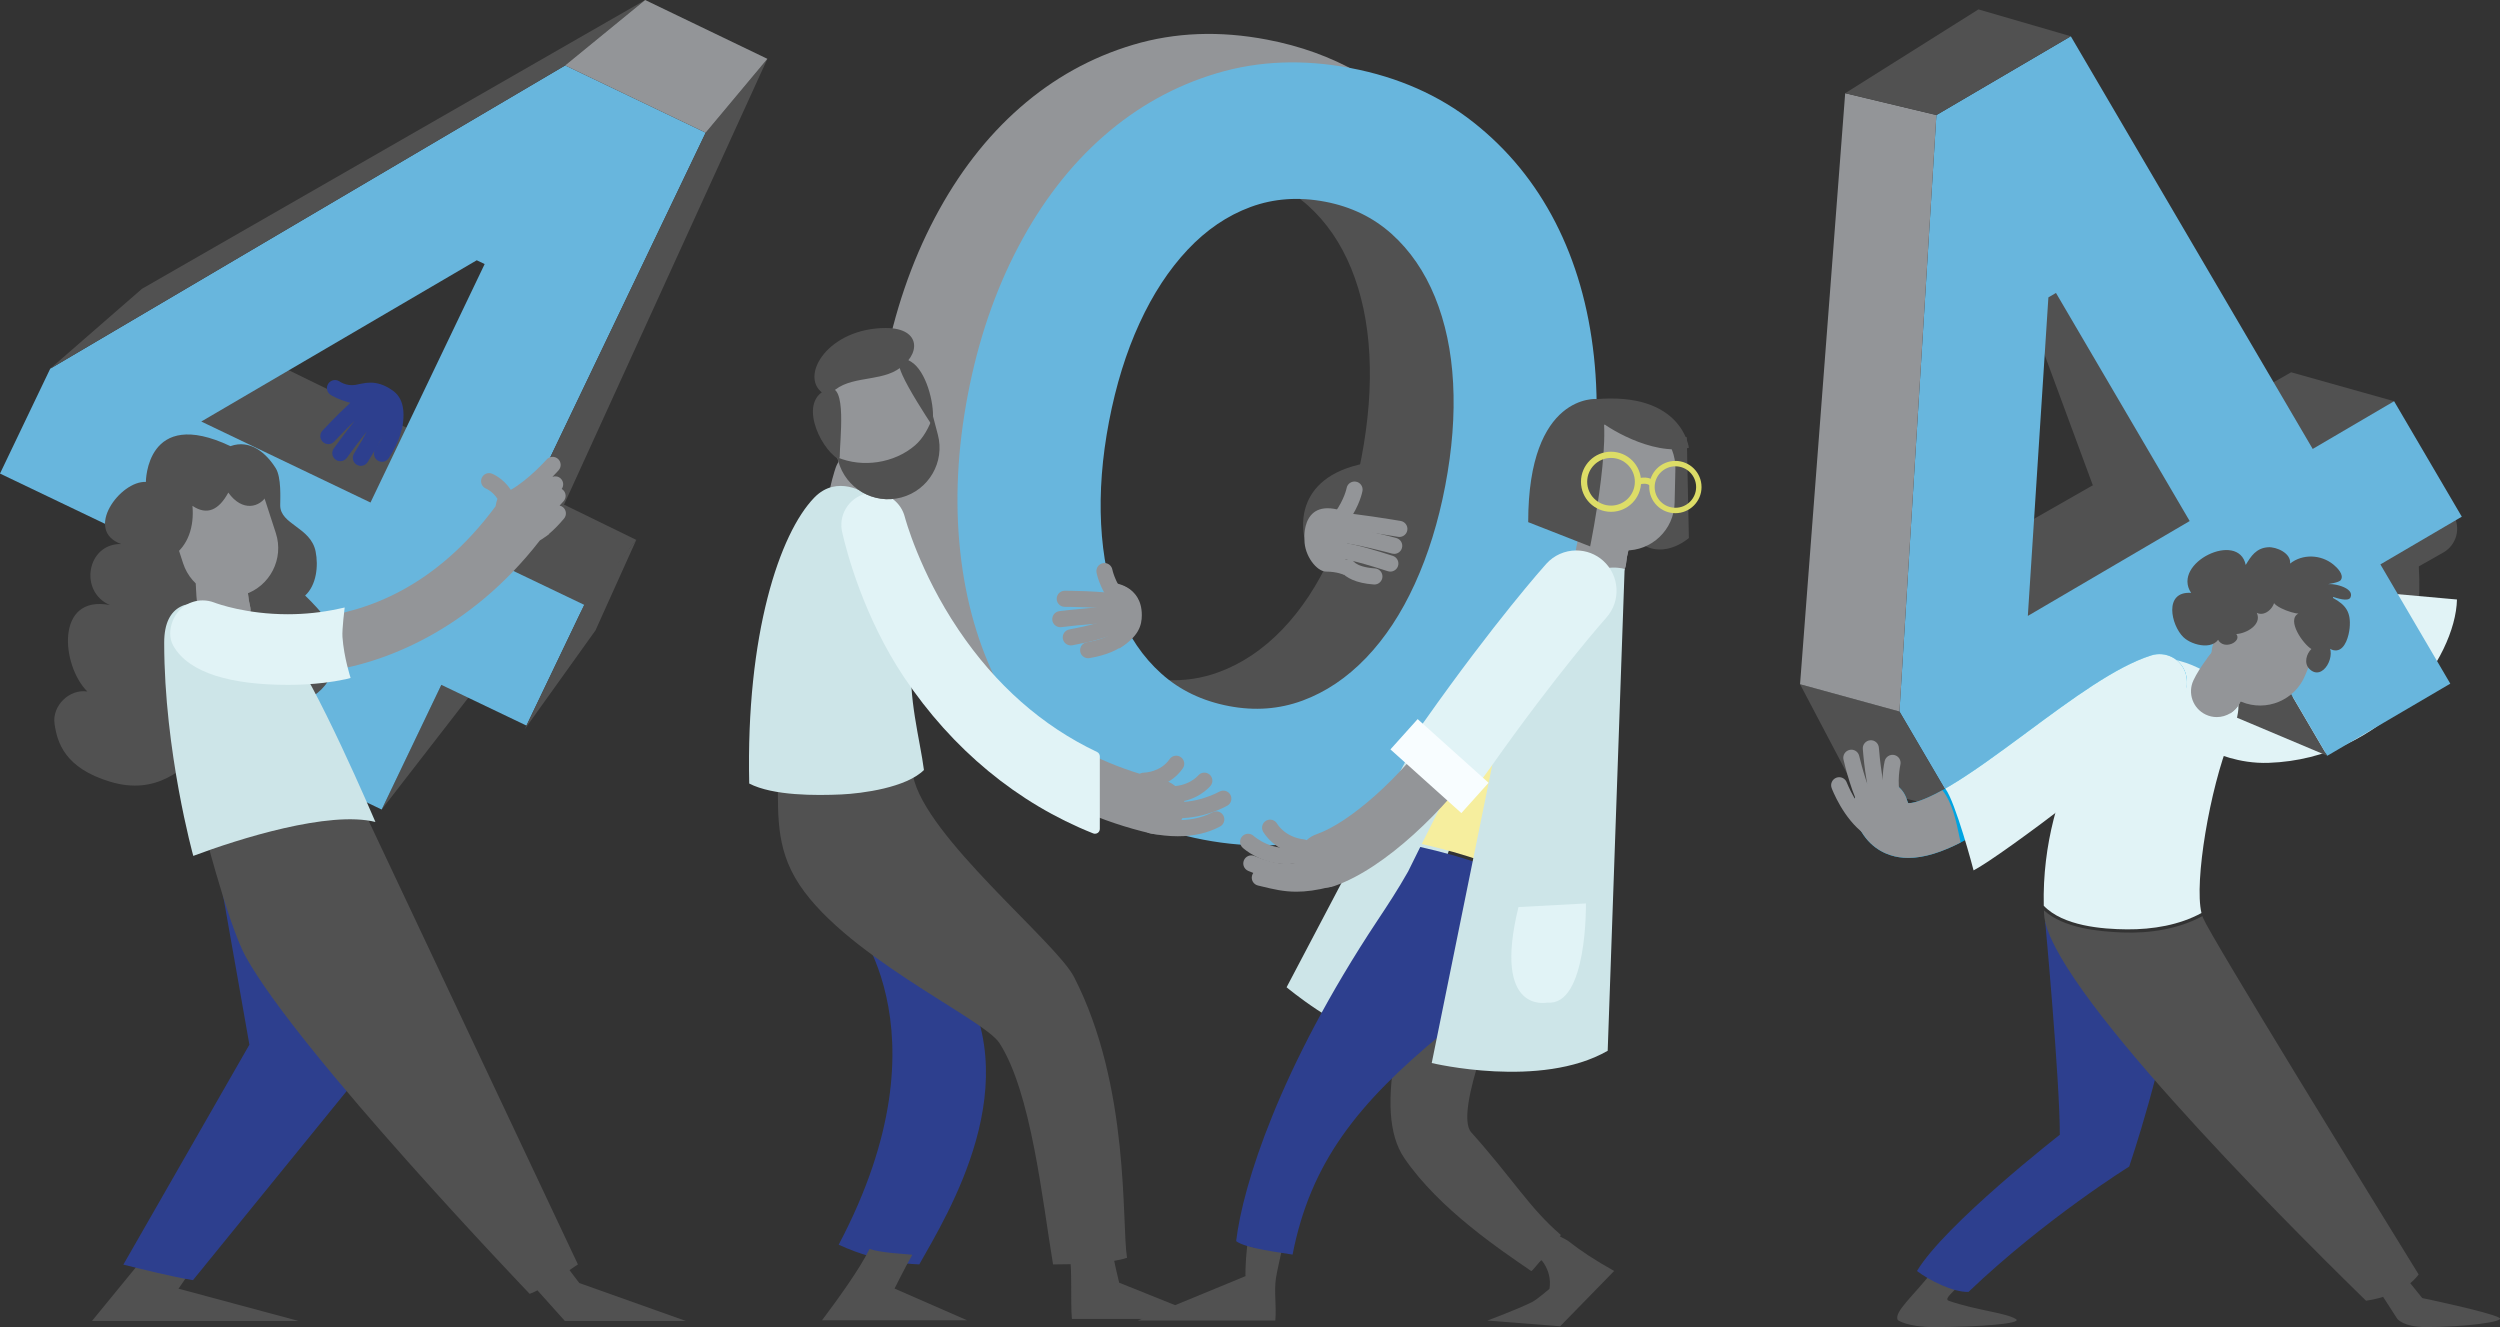 <?xml version="1.0" encoding="utf-8"?>
<!-- Generator: Adobe Illustrator 16.0.0, SVG Export Plug-In . SVG Version: 6.00 Build 0)  -->
<!DOCTYPE svg PUBLIC "-//W3C//DTD SVG 1.1//EN" "http://www.w3.org/Graphics/SVG/1.1/DTD/svg11.dtd">
<svg version="1.1" id="Layer_1" xmlns="http://www.w3.org/2000/svg" xmlns:xlink="http://www.w3.org/1999/xlink" x="0px" y="0px"
	 width="349.151px" height="185.339px" viewBox="0 0 349.151 185.339" enable-background="new 0 0 349.151 185.339"
	 xml:space="preserve">
<rect x="0" y="0" width="349.151" height="185.339" fill="#333333" stroke="none"/>
<g>
	<g id="OBJECTS">
		<path fill="#515151" d="M269.853,177.617c-2.502,3.246-5.443,5.658-4.799,6.754c0,0,1.33,0.969,5.01,0.969
			c6.303,0,12.498-0.479,11.479-1.119c-1.41-0.885-5.49-1.205-9.391-2.555c-0.963-0.334,2.107-2.201,1.27-2.506
			C271.687,178.527,270.333,177.98,269.853,177.617z"/>
		<path fill="#515151" d="M334.798,184.177c0,0,0.828,1.162,4.01,1.162c5.447,0,11.131-0.74,10.252-1.293
			c-1.221-0.764-10.771-2.758-10.771-2.758l-2.141-2.66l-3.635,2.01L334.798,184.177z"/>
		<g>
			<path fill="#515151" d="M317.531,103.854c-3.908,0-6.865-0.781-7.111-0.848c-2.039-0.56-3.24-2.66-2.686-4.699
				c0.555-2.037,2.648-3.236,4.688-2.689c0.137,0.035,8.74,2.24,13.768-2.07c3.359-2.888,4.639-8.322,3.797-16.156l-0.271-2.5
				l7.738-4.385c1.842-1.041,4.176-0.396,5.217,1.442c1.043,1.84,0.396,4.176-1.439,5.217l-3.422,1.938
				c0.539,9.228-1.701,16.047-6.682,20.289C326.929,102.969,321.691,103.854,317.531,103.854z"/>
		</g>
		<g>
			<path fill="#E1F3F6" d="M330.777,82.617c-0.146,5.564-1.625,9.594-4.432,12c-5.512,4.73-14.947,2.318-15.109,2.275
				c-2.238-0.605-4.539,0.717-5.148,2.951c-0.607,2.235,0.709,4.549,2.947,5.16c0.271,0.069,3.521,1.69,7.809,1.538
				c16.285-0.575,26.113-14.625,26.297-22.813L330.777,82.617z"/>
		</g>
		<path fill="#515151" d="M308.388,63.139c-1.461-0.653-2.895-1.362-4.307-2.104c-13.494,7.685-30.73,17.526-31.074,17.87
			c0,0,8.568,13.645,9.115,14.189c0.355,0.353,21.6-14.89,36.883-25.932C315.478,65.797,311.841,64.686,308.388,63.139z"/>
		<path fill="#515151" d="M308.607,62.744c3.533,1.561,7.244,2.689,10.836,4.104c8.416-6.082,14.92-10.813,14.92-10.813
			l-14.383-4.042c0,0-6.92,3.93-15.447,8.783C305.871,61.473,307.226,62.137,308.607,62.744z"/>
		<polygon fill="#515151" points="283.812,44.836 292.281,67.762 308.833,73.835 287.865,35.531 		"/>
		<polygon fill="#515151" points="309.736,79.467 297.47,79.467 308.388,98.537 325.029,105.553 		"/>
		<path fill="#68B6DD" d="M325.029,105.553l-9.764-16.656l-41.771,24.488l-8.215-14.011l5.158-83.304l18.771-11.004l33.785,57.633
			l11.367-6.664l9.455,16.126l-11.369,6.664l9.764,16.654L325.029,105.553z M287.138,40.913l-1.059,0.621l-2.871,44.485
			l22.604-13.25L287.138,40.913z"/>
		<polygon fill="#515151" points="251.396,95.561 265.281,99.373 273.496,113.384 258.824,109.668 		"/>
		<polygon fill="#939598" points="251.396,95.561 265.281,99.373 270.439,16.069 257.699,13.019 		"/>
		<polygon fill="#515151" points="257.699,13.019 270.439,16.069 289.21,5.064 276.308,1.313 		"/>
		<path fill="#2d3f8e" d="M285.634,128.755c0,0,2.041,22.014,2.041,29.725c0,0-16.025,12.494-19.951,19.029
			c1.686,1.283,5.018,2.986,7.197,2.92c10.695-10.213,22.438-17.502,22.438-17.502S302.421,148.24,304,135.8L285.634,128.755z"/>
		<path fill="#E1F3F6" d="M297.06,129.794c3.605,0.025,7.297-0.596,10.398-2.281c-1.041-4.395,1.182-17.367,3.965-24.298
			c0,0,2.199-4.826,0.658-6.309c-5.703-5.484-10.555-5.035-12.063-5.098c-5.234,4.42-14.977,17.459-14.584,34.689
			C288.126,129.326,293.589,129.771,297.06,129.794z"/>
		<path fill="#515151" d="M332.417,181.244c2.088-0.58,4.088-1.545,5.373-3.252c-6.188-10.039-28.887-46.912-30.117-49.799
			c-0.027-0.074-0.059-0.16-0.088-0.244c-3.334,1.797-7.311,2.43-11.166,2.281c-3.355-0.129-8.221-0.6-10.963-3.086
			c0.008,0.178,0.008,0.354,0.02,0.533c0.475,9.625,32.398,41.717,44.967,53.986C331.13,181.564,331.804,181.414,332.417,181.244z"
			/>
		<g>
			<path fill="#00A4E2" d="M266.509,119.814c-0.887,0-1.734-0.127-2.551-0.4c-1.688-0.564-3.922-1.986-4.977-5.545
				c-0.604-2.027,0.555-4.158,2.582-4.757c2.023-0.602,4.152,0.557,4.756,2.582c0.072,0.236,0.137,0.387,0.184,0.475
				c0.408,0.018,1.926-0.115,5.613-2.283c3.297-1.936,7.195-4.82,10.967-7.608c6.371-4.716,12.391-9.166,17.357-10.736
				c2.014-0.639,4.166,0.479,4.803,2.494c0.639,2.019-0.479,4.166-2.492,4.806c-3.754,1.188-9.527,5.463-15.117,9.594
				C279.457,114.478,272.244,119.814,266.509,119.814z"/>
		</g>
		<path fill="#939598" d="M273.669,116.953c-0.469-2.254-0.959-4.742-2.387-6.593c-3.084,1.709-4.402,1.824-4.779,1.809
			c-0.047-0.088-0.109-0.238-0.184-0.475c-0.602-2.025-2.729-3.184-4.756-2.582c-2.027,0.6-3.186,2.73-2.582,4.757
			c1.055,3.559,3.289,4.98,4.977,5.545c0.813,0.273,1.664,0.4,2.551,0.4c2.227,0,4.674-0.805,7.313-2.141
			C273.769,117.433,273.72,117.193,273.669,116.953z"/>
		<path fill="#E1F3F6" d="M305.244,94.031c-0.637-2.016-2.789-3.135-4.803-2.494c-4.971,1.572-10.986,6.023-17.357,10.738
			c-3.771,2.789-7.67,5.674-10.967,7.609c-0.15,0.09-0.291,0.168-0.436,0.25c1.432,1.891,3.904,11.214,3.949,11.427
			c4.061-2.123,23.523-16.941,27.742-21.414C304.828,98.611,305.882,96.047,305.244,94.031z"/>
		<path fill="none" stroke="#20C6F0" stroke-width="7.654" stroke-linecap="round" stroke-miterlimit="10" d="M256.347,109.668"/>
		<g>
			<path fill="#939598" d="M261.097,116.722c-0.229,0-0.455-0.068-0.652-0.209c-3.004-2.146-4.57-6.277-4.635-6.451
				c-0.221-0.582,0.074-1.23,0.66-1.449c0.578-0.215,1.229,0.078,1.445,0.66l0,0c0.018,0.037,1.398,3.667,3.834,5.408
				c0.506,0.359,0.623,1.063,0.264,1.566C261.794,116.558,261.449,116.722,261.097,116.722z"/>
		</g>
		<g>
			<path fill="#939598" d="M261.099,113.978c-0.354,0-0.701-0.166-0.92-0.479c-1.438-2.033-2.59-6.869-2.717-7.412
				c-0.141-0.605,0.236-1.214,0.844-1.355c0.605-0.145,1.211,0.236,1.352,0.844c0.318,1.359,1.359,5.205,2.359,6.625
				c0.357,0.508,0.236,1.21-0.271,1.566C261.55,113.912,261.324,113.978,261.099,113.978z"/>
		</g>
		<g>
			<path fill="#939598" d="M262.652,113.345c-0.443,0-0.865-0.264-1.043-0.701c-1.031-2.524-1.436-7.827-1.449-8.053
				c-0.047-0.619,0.418-1.158,1.039-1.205c0.623-0.051,1.158,0.42,1.205,1.039c0.104,1.433,0.545,5.545,1.289,7.369
				c0.232,0.576-0.041,1.232-0.615,1.466C262.937,113.318,262.794,113.345,262.652,113.345z"/>
		</g>
		<g>
			<path fill="#939598" d="M264.341,112.803c-0.502,0-0.959-0.336-1.09-0.844c-0.709-2.75-0.063-5.555-0.035-5.672
				c0.146-0.605,0.754-0.979,1.355-0.838c0.604,0.143,0.979,0.748,0.838,1.354c-0.012,0.053-0.539,2.41,0.023,4.594
				c0.152,0.605-0.209,1.22-0.813,1.371C264.529,112.793,264.433,112.803,264.341,112.803z"/>
		</g>
		<g>
			<path fill="#939598" d="M309.593,100.148c-0.516,0-1.037-0.111-1.533-0.346c-1.801-0.853-2.566-2.998-1.719-4.795
				c0.891-1.884,2.492-3.81,2.676-4.021c1.281-1.521,3.555-1.711,5.072-0.43c1.521,1.281,1.715,3.553,0.438,5.074l0,0
				c-0.451,0.532-1.305,1.676-1.67,2.455C312.238,99.387,310.943,100.148,309.593,100.148z"/>
		</g>
		<g>
			<path fill="#939598" d="M310.113,98.295c0.426,0.471,0.873,0.914,1.338,1.336c0.59-0.354,1.086-0.877,1.402-1.545
				c0.367-0.779,1.219-1.92,1.67-2.455c1.279-1.521,1.086-3.791-0.436-5.072c-1.521-1.282-3.791-1.092-5.072,0.429
				c-0.072,0.086-0.365,0.438-0.748,0.944C308.3,94.201,308.539,96.559,310.113,98.295z"/>
		</g>
		<g>
			<path fill="#939598" d="M321.941,94.32c-1.436,3.477-5.412,5.135-8.893,3.701l0,0c-3.477-1.434-5.135-5.416-3.697-8.895
				l1.801-4.369c1.434-3.479,5.416-5.135,8.893-3.701l0,0c3.479,1.436,5.135,5.414,3.699,8.892L321.941,94.32z"/>
		</g>
		<path fill="#515151" d="M310.113,88.62c-0.555,2.341-3.916,1.591-5.178,0.368c-1.738-1.684-2.777-6.441,1.074-6.188
			c-2.773-4.189,6.641-8.734,7.629-3.894c0.732-1.248,1.484-2.371,3.125-2.478c1.18-0.074,3.24,0.838,3.07,2.281
			c1.75-1.385,4.303-1.275,6.033,0.121c0.553,0.449,1.553,1.445,1.053,2.172c-0.271,0.399-1.691,0.522-2.168,0.668
			c0.818-0.371,4.174,0.377,3.516,1.771c-0.311,0.649-1.949,0.065-2.432-0.072c0,0-0.006,0.151,0,0.146
			c1.791,0.981,2.529,1.979,2.314,4.209c-0.102,1.025-0.584,2.963-1.803,3.108c-0.625,0.074-1.35-0.319-1.34-0.974
			c1.498,1.492-0.619,5.492-2.514,3.521c-0.74-0.773-0.383-2.07,0.32-2.738c-1.119-0.645-3.545-4.043-1.818-4.953
			c-0.807,0.021-4.543-1.248-3.354-2.322c0.313,1.246-1.23,2.859-2.457,2.221c0.764,1.66-1.482,2.901-2.863,2.961
			c0.846,1.063-1.758,2.322-2.553,0.781L310.113,88.62z"/>
		<path fill="#515151" d="M182.166,75.028c0,0-2.186-8.366,8.658-10.354l-0.826,10.055L182.166,75.028z"/>
		<g>
			<path fill="#CDE5E8" d="M138.72,96.156c-2.375,0-4.582-0.48-6.617-1.443c-9.85-4.654-10.943-18.638-10.984-19.229
				c-0.147-2.108,1.439-3.938,3.549-4.087c2.105-0.146,3.933,1.436,4.087,3.539c0.213,2.813,1.821,10.604,6.637,12.865
				c3.978,1.866,10.146-0.033,17.841-5.498c1.723-1.225,4.109-0.817,5.336,0.904c1.223,1.725,0.816,4.113-0.906,5.338
				C150.523,93.611,144.181,96.156,138.72,96.156z"/>
		</g>
		<path fill="#939598" d="M159.083,103.338c1.064-2.793,2.051-5.629,3.201-8.391c-0.775-0.061-1.557-0.16-2.35-0.311
			c-3.713-0.711-6.855-2.222-9.43-4.533c-2.576-2.313-4.564-5.24-5.969-8.783c-1.402-3.544-2.219-7.573-2.445-12.09
			c-0.23-4.514,0.135-9.279,1.092-14.299c0.979-5.117,2.4-9.705,4.27-13.77c1.869-4.063,4.105-7.484,6.719-10.261
			c2.609-2.777,5.537-4.765,8.783-5.965c3.244-1.199,6.725-1.446,10.438-0.737c2.938,0.562,5.527,1.67,7.779,3.306
			c1.086-2.165,2.252-4.29,3.361-6.41c1.314-2.507,2.529-5.061,3.695-7.637c0.498-1.103,0.93-2.236,1.383-3.361
			c-3.764-2.145-7.98-3.667-12.654-4.561c-6.623-1.265-12.855-1.025-18.701,0.718c-5.848,1.745-11.107,4.664-15.79,8.761
			c-4.685,4.098-8.656,9.242-11.918,15.428c-3.265,6.189-5.621,13.098-7.076,20.721c-1.457,7.626-1.813,14.917-1.06,21.873
			c0.75,6.955,2.547,13.198,5.392,18.732c2.842,5.537,6.655,10.193,11.449,13.966c4.461,3.518,9.718,5.94,15.769,7.28
			C156.453,109.824,157.837,106.613,159.083,103.338z"/>
		<path fill="#515151" d="M210.916,45.799c-0.754-6.954-2.549-13.2-5.391-18.735c-2.844-5.535-6.66-10.188-11.449-13.965
			c-1.291-1.016-2.646-1.938-4.07-2.772c-0.447,1.124-0.877,2.257-1.385,3.354c-1.188,2.567-2.379,5.13-3.695,7.636
			c-1.119,2.133-2.297,4.273-3.389,6.454c0.389,0.296,0.77,0.604,1.133,0.932c2.574,2.313,4.588,5.245,6.041,8.798
			c1.453,3.553,2.299,7.563,2.539,12.03c0.238,4.465-0.131,9.255-1.105,14.372c-0.959,5.021-2.377,9.585-4.254,13.694
			c-1.881,4.115-4.148,7.554-6.811,10.322c-2.662,2.768-5.613,4.754-8.855,5.949c-2.395,0.887-4.887,1.252-7.475,1.109
			c-1.271,3.02-2.346,6.133-3.508,9.188c-1.146,3.025-2.438,5.992-3.77,8.944c0.299,0.063,0.598,0.125,0.896,0.186
			c6.621,1.266,12.855,1.023,18.699-0.721c5.844-1.742,11.109-4.662,15.791-8.761c4.686-4.098,8.654-9.239,11.918-15.43
			c3.262-6.186,5.621-13.095,7.078-20.721C211.314,60.047,211.666,52.756,210.916,45.799z"/>
		<g>
			<path fill="#68B6DD" d="M168.064,117.273c-6.621-1.266-12.328-3.787-17.119-7.56c-4.793-3.773-8.606-8.433-11.449-13.968
				c-2.844-5.535-4.641-11.778-5.393-18.735c-0.752-6.953-0.396-14.244,1.061-21.871c1.455-7.623,3.813-14.532,7.078-20.721
				c3.26-6.188,7.232-11.332,11.916-15.429s9.943-7.017,15.791-8.761c5.844-1.743,12.078-1.982,18.701-0.717
				c6.619,1.265,12.324,3.785,17.117,7.56c4.791,3.777,8.605,8.43,11.449,13.965s4.639,11.781,5.393,18.735
				c0.75,6.955,0.396,14.246-1.059,21.871c-1.457,7.625-3.816,14.533-7.078,20.721c-3.266,6.188-7.234,11.332-11.918,15.43
				c-4.684,4.1-9.945,7.019-15.791,8.761S174.685,118.539,168.064,117.273z M171.63,98.611c3.611,0.689,7.039,0.436,10.285-0.766
				c3.244-1.197,6.197-3.187,8.857-5.953c2.658-2.769,4.93-6.207,6.809-10.32c1.877-4.111,3.295-8.678,4.254-13.693
				c0.98-5.119,1.348-9.908,1.107-14.375c-0.238-4.466-1.086-8.476-2.537-12.028c-1.455-3.554-3.471-6.485-6.041-8.798
				c-2.576-2.311-5.668-3.813-9.279-4.502c-3.715-0.71-7.191-0.462-10.438,0.736c-3.246,1.201-6.174,3.188-8.783,5.966
				c-2.611,2.777-4.852,6.197-6.717,10.26c-1.869,4.063-3.291,8.651-4.27,13.771c-0.959,5.021-1.324,9.785-1.096,14.3
				c0.23,4.518,1.045,8.545,2.449,12.09c1.4,3.543,3.389,6.473,5.965,8.782C164.773,96.393,167.916,97.902,171.63,98.611z"/>
		</g>
		<path fill="#515151" d="M235.578,61.074l0.291,14.068c0,0-4.018,3.603-7.617,0l1.328-15.844L235.578,61.074z"/>
		<path fill="#515151" d="M219.005,173.306c-0.229-0.184-1.797-0.912-2.014-1.094c-0.842,1.262-1.432,1.955-2.443,3.004
			c2.48,2.162,1.844,4.789,1.844,4.789s-1.754,1.51-2.439,1.85c-2.188,1.078-6.227,2.576-6.227,2.576l10.166,0.797l7.543-7.725
			C222.759,176.011,220.71,174.654,219.005,173.306z"/>
		<path fill="#515151" d="M179.171,173.857c-1.617-0.283-3.662,0.957-4.979,0c-0.307,2.828-0.246,4.371-0.246,4.371l-15.043,6.203
			h19.211c0.172-2.047-0.193-4.014,0.082-5.908C178.335,177.548,178.996,174.796,179.171,173.857z"/>
		<path fill="#CDE5E8" d="M196.681,105.586l-16.996,32.296c0,0,6.887,5.826,13.668,7.771l12.742-38.056L196.681,105.586z"/>
		<path fill="#515151" d="M215.294,176.025c1.021-1.043,1.861-2.287,2.699-3.551c-4.395-3.77-6.547-7.65-12.52-14.332
			c-2.475-2.768,4.074-18.604,5.666-21.258c2.854-4.773,3.297-8.234,5.529-16.404l-16.6,6.201
			c-3.951,14.152-8.557,28.311-3.939,35.063c4.877,7.139,13.531,12.889,17.709,15.76
			C213.998,177.613,215.156,175.919,215.294,176.025z"/>
		<g>
			<path fill="#939598" d="M187.343,73.368c-0.229,0-0.455-0.067-0.652-0.211c-0.506-0.362-0.621-1.065-0.26-1.569
				c1.338-1.863,1.631-3.396,1.635-3.412c0.109-0.608,0.691-1.018,1.307-0.908c0.609,0.107,1.018,0.687,0.912,1.295
				c-0.016,0.082-0.361,2.025-2.021,4.336C188.039,73.204,187.693,73.368,187.343,73.368z"/>
		</g>
		<path fill="#F6EE9E" d="M215.49,123.902c4.941-13.566,9.16-34.855,10.74-43.353c-0.883-0.367-1.748-0.643-2.438-0.834
			c-1.467-0.404-3.223-0.881-4.727-0.414c-0.764,0.238-1.441,0.631-2.107,1.049c-0.615,1.846-0.869,3.397-0.869,3.397
			s-10.611,20.289-17.527,34.125C204.433,119.191,210.179,121.121,215.49,123.902z"/>
		<path fill="#2d3f8e" d="M198.363,118.291c-0.004-0.002-0.006-0.002-0.01-0.004c-0.611,1.227-1.193,2.4-1.732,3.5
			c-0.002,0-0.006,0-0.006,0c-1.359,2.41-2.826,4.639-4.246,6.779c-13.656,20.592-18.813,37.004-19.727,44.771
			c1.305,1.018,6.236,1.594,7.879,1.879c2.521-12.875,9.076-21.096,20.824-30.807c3.932-3.25,6.871-7.379,9.455-10.811
			c1.539-2.043,3.066-5.314,4.533-9.285C210.013,121.529,204.246,119.603,198.363,118.291z"/>
		<g>
			<path fill="#939598" d="M185.109,123.955c-1.586,0-3.068-0.992-3.615-2.574c-0.693-1.998,0.365-4.178,2.361-4.869
				c4.645-1.605,11.766-7.957,16.566-14.765c9.742-13.816,16.584-21.479,16.869-21.798c1.412-1.572,3.832-1.705,5.404-0.293
				c1.572,1.409,1.705,3.831,0.293,5.401l0,0c-0.066,0.076-6.854,7.686-16.313,21.1c-4.738,6.72-13.119,15.091-20.313,17.585
				C185.949,123.886,185.525,123.955,185.109,123.955z"/>
		</g>
		<g>
			<path fill="#939598" d="M223.542,81.818c-0.088,0-0.176-0.006-0.266-0.012c-1.984-0.146-3.475-1.871-3.33-3.854
				c0.152-2.073,0.955-4.448,1.047-4.715c0.648-1.88,2.699-2.877,4.58-2.229c1.879,0.648,2.877,2.695,2.23,4.576
				c-0.229,0.662-0.609,2.033-0.676,2.893C226.994,80.372,225.414,81.814,223.542,81.818z"/>
		</g>
		<g>
			<path fill="#939598" d="M224.597,78.018c0.637,0.73,1.332,1.384,2.066,1.979c0.258-0.452,0.424-0.965,0.465-1.521
				c0.064-0.856,0.447-2.229,0.676-2.892c0.646-1.88-0.354-3.929-2.23-4.575c-1.559-0.539-3.232,0.06-4.131,1.351
				C221.775,74.393,223.437,76.686,224.597,78.018z"/>
		</g>
		<g>
			<path fill="#939598" d="M233.878,70.221c-0.084,3.76-3.201,6.739-6.961,6.655l0,0c-3.76-0.086-6.74-3.2-6.652-6.962l0.104-4.727
				c0.084-3.76,3.201-6.738,6.961-6.654l0,0c3.76,0.086,6.738,3.201,6.654,6.961L233.878,70.221z"/>
		</g>
		<g>
			<path fill="#939598" d="M179.705,122.898c-1.57,0-3.367-0.422-5.377-1.268c-0.572-0.24-0.842-0.9-0.604-1.475
				c0.242-0.574,0.9-0.848,1.475-0.605c2.963,1.246,5.32,1.424,6.822,0.518c0.533-0.322,1.225-0.148,1.547,0.381
				c0.32,0.529,0.15,1.225-0.383,1.545C182.193,122.597,181.029,122.898,179.705,122.898z"/>
		</g>
		<g>
			<path fill="#939598" d="M181.054,124.535c-1.791,0-3.23-0.348-4.861-0.744l-0.508-0.121c-0.605-0.145-0.98-0.752-0.832-1.357
				c0.143-0.604,0.752-0.979,1.354-0.832l0.514,0.123c2.729,0.66,4.533,1.102,8.523,0.066c0.605-0.154,1.217,0.207,1.371,0.809
				c0.154,0.605-0.207,1.221-0.809,1.373C183.884,124.347,182.373,124.535,181.054,124.535z"/>
		</g>
		<g>
			<path fill="#939598" d="M179.628,120.681c-3.531,0-5.955-2.174-6.074-2.285c-0.457-0.42-0.488-1.131-0.068-1.59
				c0.418-0.457,1.127-0.488,1.586-0.072c0.113,0.102,2.701,2.383,6.186,1.486c0.604-0.156,1.215,0.207,1.369,0.809
				c0.156,0.602-0.205,1.217-0.809,1.371C181.05,120.597,180.318,120.681,179.628,120.681z"/>
		</g>
		<g>
			<path fill="#939598" d="M181.988,119.472c-0.045,0-0.088-0.004-0.133-0.008c-3.834-0.449-5.393-3.209-5.457-3.326
				c-0.299-0.545-0.1-1.23,0.445-1.529c0.541-0.297,1.223-0.102,1.521,0.438c0.055,0.092,1.115,1.873,3.748,2.182
				c0.619,0.072,1.063,0.633,0.986,1.248C183.037,119.048,182.55,119.472,181.988,119.472z"/>
		</g>
		<g>
			<path fill="#939598" d="M195.439,74.991c-0.064,0-0.123-0.004-0.186-0.017c-1.863-0.309-6.963-1.108-8.146-1.108
				c-0.621,0-1.125-0.504-1.125-1.127c0-0.621,0.504-1.125,1.125-1.125c1.584,0,7.809,1.022,8.512,1.142
				c0.613,0.103,1.029,0.682,0.928,1.295C196.457,74.6,195.978,74.991,195.439,74.991z"/>
		</g>
		<g>
			<path fill="#939598" d="M194.718,77.354c-0.098,0-0.197-0.012-0.297-0.039c-0.055-0.016-5.404-1.473-7.895-1.612
				c-0.621-0.035-1.098-0.567-1.063-1.188s0.57-1.109,1.188-1.06c2.729,0.154,8.135,1.627,8.363,1.688
				c0.6,0.164,0.949,0.781,0.785,1.381C195.667,77.026,195.212,77.354,194.718,77.354z"/>
		</g>
		<g>
			<path fill="#939598" d="M194.175,79.829c-0.113,0-0.229-0.019-0.346-0.053c-5.066-1.636-6.314-1.736-6.988-1.791
				c-0.291-0.022-0.563-0.046-0.938-0.146c-0.602-0.158-0.959-0.772-0.801-1.375c0.16-0.602,0.775-0.959,1.377-0.803
				c0.18,0.049,0.309,0.061,0.543,0.078c0.814,0.064,2.182,0.176,7.5,1.893c0.59,0.189,0.914,0.824,0.725,1.416
				C195.093,79.526,194.652,79.829,194.175,79.829z"/>
		</g>
		<g>
			<path fill="#939598" d="M191.949,81.633c-0.025,0-0.055-0.002-0.08-0.004c-5.076-0.363-5.287-3.119-5.295-3.433l2.252-0.054
				c0,0,0.002-0.024-0.006-0.071c0.002,0.012,0.232,1.101,3.209,1.313c0.619,0.043,1.086,0.582,1.043,1.201
				C193.029,81.18,192.535,81.633,191.949,81.633z"/>
		</g>
		<path fill="#939598" d="M187.699,80.28c0,0-0.977-0.451-2.498-0.451c-1.281,0-3.021-2.172-3.021-4.426c0,0-0.625-6.646,6.393-3.64
			L187.699,80.28z"/>
		<path fill="#CDE5E8" d="M209.792,100.037l-9.836,48.425c0,0,15.232,3.67,24.576-1.711l2.363-67.285
			C226.896,79.467,216.441,75.807,209.792,100.037z"/>
		<path fill="#E1F3F6" d="M212.07,126.681l9.422-0.506c0,0,0.227,14.406-5.402,13.846
			C216.089,140.021,208.388,141.705,212.07,126.681z"/>
		<path fill="#E1F3F6" d="M223.9,78.314c-1.033-0.928-2.367-1.438-3.758-1.438c-1.596,0-3.125,0.682-4.188,1.867
			c-0.289,0.322-7.172,8.021-17.004,21.962c-0.645,0.912-1.352,1.845-2.104,2.771l-1,1.229l1.09,1.146
			c1.16,1.229,2.379,2.422,3.557,3.576c0.641,0.627,1.275,1.254,1.908,1.887l1.391,1.396l1.266-1.512
			c1.129-1.347,2.17-2.69,3.098-4.004c9.4-13.332,16.115-20.856,16.184-20.935C226.404,83.953,226.208,80.387,223.9,78.314z"/>
		
			<rect x="194.447" y="104.098" transform="matrix(-0.744 -0.668 0.668 -0.744 279.227 320.896)" fill="#F8FDFF" width="13.315" height="5.688"/>
		<path fill="#515151" d="M213.429,72.924l8.652,3.391c0,0,3.682-17.903,0.994-20.59C223.076,55.723,213.429,54.811,213.429,72.924z
			"/>
		<path fill="#515151" d="M223.576,58.844c0.307,0.457,7.021,4.938,12.293,3.697c0,0-0.898-7.915-13.209-6.773L223.576,58.844z"/>
		<circle fill="none" stroke="#DDDD67" stroke-width="0.868" stroke-miterlimit="10" cx="224.996" cy="67.284" r="3.763"/>
		<circle fill="none" stroke="#DDDD67" stroke-width="0.755" stroke-miterlimit="10" cx="233.986" cy="68.021" r="3.273"/>
		<path fill="none" stroke="#DDDD67" stroke-width="0.868" stroke-miterlimit="10" d="M228.759,67.283c0,0,1.25-0.488,1.994,0.256"
			/>
		<g>
			<path fill="#939598" d="M119.269,73.874c-0.088,0-0.176-0.004-0.266-0.01c-1.984-0.146-3.477-1.871-3.33-3.854
				c0.15-2.074,0.955-4.449,1.047-4.713c0.646-1.881,2.699-2.881,4.58-2.229c1.879,0.649,2.877,2.696,2.229,4.575
				c-0.228,0.664-0.609,2.035-0.672,2.895C122.72,72.43,121.138,73.874,119.269,73.874z"/>
		</g>
		<path fill="#2d3f8e" d="M117.131,173.835c5.967,2.754,10.86,2.697,11.256,2.754c3.892-6.922,15.606-25.666,4.946-41.049
			l-15.075-8.104C118.258,127.437,133.333,143.167,117.131,173.835z"/>
		<path fill="#515151" d="M124.935,179.962c0,0,1.393-2.826,2.479-4.725c-0.814-0.1-4.467-0.248-5.967-0.824
			c-1.408,2.875-4.478,7.088-6.644,9.977h20.261L124.935,179.962z"/>
		<path fill="#515151" d="M149.998,136.441c-2.52-4.891-20.819-19.619-22.479-28.078c-0.146-0.748-0.271-1.518-0.381-2.305
			c-2.939,1.555-6.756,1.977-9.777,2.131c-3.43,0.174-5.479,0.387-8.799-1.23c0.281,5.25-0.572,10.318,2.49,15.638
			c6.078,10.551,26.273,19.586,28.525,23.07c4.442,6.881,5.98,21.813,7.492,30.922c2.377,0,8.016-0.104,10.332-0.928
			C156.623,170.992,157.89,151.763,149.998,136.441z"/>
		<path fill="#515151" d="M156.304,179.144c0,0-0.656-2.664-0.854-3.906c-2.318,0.814-3.668-0.006-6.053,0
			c0.359,2.26,0.094,6.482,0.303,8.961h19.211L156.304,179.144z"/>
		<path fill="#CDE5E8" d="M117.501,110.953c2.927-0.135,9.07-0.949,11.537-3.414c-0.506-4.016-2.301-10.477-1.668-15.676
			c2.144-17.628-6.465-22.912-6.465-22.912s-3.963-2.771-7.176,0.537c-4.842,4.988-9.566,19.091-9.093,39.941
			C107.974,111.152,113.994,111.113,117.501,110.953z"/>
		<g>
			<path fill="#939598" d="M161.644,116.517c-0.285,0-0.576-0.031-0.867-0.102c-13.871-3.219-25.617-11.527-33.973-24.035
				c-6.26-9.369-8.422-17.779-8.512-18.133c-0.518-2.049,0.727-4.128,2.775-4.646c2.049-0.517,4.127,0.725,4.646,2.771
				c0.039,0.154,2.031,7.719,7.6,15.973c7.346,10.887,17.166,17.826,29.191,20.617c2.061,0.477,3.342,2.53,2.863,4.591
				C164.96,115.322,163.388,116.517,161.644,116.517z"/>
		</g>
		<path fill="#E1F3F6" d="M153.214,105.02c-7.643-3.619-14.148-9.355-19.34-17.053c-5.498-8.152-7.485-15.686-7.504-15.758
			c-0.508-2-2.301-3.396-4.36-3.396c-0.371,0-0.742,0.047-1.104,0.139c-1.166,0.293-2.146,1.023-2.765,2.057
			c-0.616,1.03-0.795,2.241-0.502,3.407l0.021,0.084c0.592,2.576,2.957,11.638,8.586,20.06
			c6.735,10.086,15.875,17.636,26.432,21.833c0.08,0.031,0.164,0.047,0.25,0.047c0.133,0,0.266-0.037,0.379-0.115
			c0.186-0.125,0.295-0.334,0.295-0.561v-10.134C153.599,105.367,153.449,105.131,153.214,105.02z"/>
		<g>
			<path fill="#939598" d="M164.488,116.791c-1.227,0-2.527-0.137-3.902-0.412c-0.609-0.121-1.006-0.715-0.885-1.324
				c0.123-0.605,0.715-1.006,1.326-0.883c3.352,0.67,6.146,0.426,8.311-0.727c0.551-0.293,1.23-0.084,1.523,0.465
				c0.291,0.549,0.084,1.23-0.467,1.521C168.695,116.337,166.718,116.791,164.488,116.791z"/>
		</g>
		<g>
			<path fill="#939598" d="M164.648,114.271c-0.537,0-1.09-0.035-1.648-0.117c-0.615-0.09-1.041-0.662-0.951-1.277
				c0.092-0.615,0.658-1.041,1.275-0.951c3.6,0.527,6.934-1.342,6.967-1.361c0.541-0.307,1.229-0.118,1.535,0.419
				c0.309,0.538,0.125,1.227-0.414,1.534C171.269,112.598,168.316,114.271,164.648,114.271z"/>
		</g>
		<g>
			<path fill="#939598" d="M163.648,112.057c-0.176,0-0.354-0.006-0.535-0.021c-0.621-0.039-1.094-0.569-1.055-1.19
				s0.574-1.092,1.195-1.056c2.662,0.164,4.061-1.45,4.072-1.469c0.393-0.481,1.102-0.56,1.582-0.164
				c0.482,0.394,0.559,1.103,0.164,1.582C168.994,109.842,167.152,112.057,163.648,112.057z"/>
		</g>
		<g>
			<path fill="#939598" d="M159.755,110.158c-0.621,0-1.125-0.504-1.125-1.125c0-0.619,0.5-1.123,1.119-1.125
				c0.104-0.002,2.324-0.053,3.598-1.885c0.354-0.512,1.055-0.637,1.564-0.283s0.637,1.055,0.283,1.566
				C163.238,110.127,159.896,110.158,159.755,110.158z"/>
		</g>
		<g>
			<path fill="#939598" d="M156.076,84.754c-0.352,0-0.695-0.162-0.916-0.469c-1.66-2.313-2.008-4.255-2.021-4.337
				c-0.105-0.61,0.307-1.192,0.92-1.3c0.607-0.104,1.191,0.306,1.299,0.919c0.002,0.008,0.297,1.542,1.635,3.403
				c0.361,0.506,0.246,1.209-0.26,1.569C156.533,84.684,156.304,84.754,156.076,84.754z"/>
		</g>
		<g>
			<path fill="#939598" d="M156.31,85.252c-0.068,0-0.143-0.006-0.213-0.021c-2.463-0.473-7.35-0.479-7.396-0.479
				c-0.621,0-1.125-0.504-1.125-1.125s0.504-1.125,1.125-1.125c0.209,0,5.148,0.006,7.82,0.518c0.609,0.115,1.012,0.705,0.895,1.316
				C157.312,84.877,156.839,85.252,156.31,85.252z"/>
		</g>
		<g>
			<path fill="#939598" d="M148.083,87.596c-0.561,0-1.045-0.418-1.117-0.985c-0.074-0.617,0.361-1.181,0.98-1.257
				c0.715-0.09,7.037-0.858,9.082-0.495c0.611,0.106,1.02,0.69,0.91,1.305c-0.107,0.61-0.693,1.021-1.305,0.91
				c-1.289-0.228-5.844,0.194-8.41,0.515C148.175,87.592,148.128,87.596,148.083,87.596z"/>
		</g>
		<g>
			<path fill="#939598" d="M149.546,90.139c-0.527,0-1-0.373-1.104-0.912c-0.117-0.61,0.283-1.2,0.895-1.317
				c2.727-0.524,3.453-0.757,4.773-1.185c0.617-0.197,1.387-0.443,2.535-0.777c0.596-0.172,1.221,0.172,1.395,0.768
				c0.174,0.598-0.172,1.223-0.77,1.396c-1.115,0.322-1.836,0.557-2.473,0.759c-1.355,0.438-2.178,0.702-5.039,1.253
				C149.687,90.135,149.617,90.139,149.546,90.139z"/>
		</g>
		<g>
			<path fill="#939598" d="M151.97,91.93c-0.539,0-1.016-0.387-1.107-0.936c-0.105-0.613,0.307-1.195,0.92-1.3
				c3.646-0.624,4.371-1.983,4.375-1.998c0.195-0.593,0.832-0.911,1.422-0.718c0.59,0.195,0.91,0.832,0.717,1.423
				c-0.145,0.438-1.115,2.651-6.135,3.513C152.097,91.924,152.035,91.93,151.97,91.93z"/>
		</g>
		<path fill="#939598" d="M156.308,90.573l-0.857-9.175c0,0,4.023,0.295,4.016,4.512C159.464,87.318,159.058,88.887,156.308,90.573z
			"/>
		<g>
			<path fill="#939598" d="M130.978,60.688c1.018,3.84-1.273,7.777-5.113,8.793l0,0c-3.843,1.017-7.779-1.273-8.797-5.113
				l-1.277-4.83c-1.016-3.84,1.275-7.777,5.115-8.794l0,0c3.842-1.019,7.779,1.272,8.797,5.114L130.978,60.688z"/>
		</g>
		<g>
			<path fill="#515151" d="M130.304,58.135c-0.547,1.523-1.32,3.033-2.508,4.062c-2.896,2.498-7.336,3.172-10.859,1.674l0.131,0.498
				c1.019,3.842,4.955,6.13,8.797,5.114c3.84-1.016,6.131-4.954,5.113-8.793L130.304,58.135z"/>
		</g>
		<path fill="#515151" d="M117.047,64.1c-2.701-1.734-5.619-8.328-1.353-9.771c2.642-0.894,1.578,7.247,1.578,9.548L117.047,64.1z"
			/>
		<path fill="#515151" d="M114.879,54.871c-3.267-2.365,0.78-9.061,8.85-9.061c4.988,0,4.951,3.822,1.503,5.884
			c-2.861,1.711-7.302,0.709-9.451,3.626L114.879,54.871z"/>
		<path fill="#515151" d="M130.303,59.611c-1.144-1.734-3.396-5.247-4.271-7.225c-0.558-1.256-1.316-3.397,1.199-1.877
			c2.104,1.273,3.25,5.764,3.051,8.039L130.303,59.611z"/>
		<path fill="#515151" d="M73.281,75.618c-1.242,1.147-2.609,2.222-3.729,3.502l-16.248,33.94L65.4,97.447l12.846-26.557
			C76.602,72.479,74.958,74.067,73.281,75.618z"/>
		<path fill="#515151" d="M63.643,70.045c1.179-1.611,2.313-3.506,3.652-5.172L38.857,50.989l-26.983,2.7l47.28,21.802
			C60.705,73.725,62.262,71.934,63.643,70.045z"/>
		<path fill="#515151" d="M67.703,65.072c-1.512,1.893-2.738,4.115-4.189,5.882c-1.303,1.586-2.609,3.17-3.945,4.729l21.492,9.91
			l7.805-10.189L67.703,65.072z"/>
		<path fill="#68B6DD" d="M35.337,104.459l8.336-17.414L0,66.139L7.014,51.49L78.932,9.136l19.625,9.395L69.708,78.787l11.888,5.689
			l-8.071,16.859l-11.886-5.689l-8.336,17.414L35.337,104.459z M67.688,36.878l-1.104-0.529L28.111,58.871l23.632,11.313
			L67.688,36.878z"/>
		<polygon fill="#515151" points="81.595,84.475 88.863,75.403 83.16,88.049 73.257,101.883 		"/>
		<path fill="#515151" d="M78.811,70.387l28.36-62.168l-8.616,10.313L69.708,78.786C70.514,78.01,78.352,70.846,78.811,70.387z"/>
		<polygon fill="#515151" points="7.013,51.489 19.829,40.333 90.1,0 78.93,9.135 		"/>
		<polygon fill="#939598" points="78.93,9.135 98.555,18.53 107.174,8.217 90.1,0 		"/>
		<path fill="#2d3f8e" d="M54.846,54.542c-2.414-1.715-4.077-0.965-5.235-0.784c-1.27,0.196-2.209-0.496-2.214-0.5
			c-0.521-0.338-1.219-0.188-1.557,0.332c-0.341,0.521-0.188,1.219,0.332,1.557c0.053,0.035,1.034,0.66,2.751,1.109
			c-1.872,1.707-3.78,3.768-3.889,3.883c-0.422,0.455-0.395,1.168,0.063,1.59c0.218,0.199,0.49,0.3,0.765,0.3
			c0.303,0,0.604-0.123,0.826-0.363c0.021-0.022,1.352-1.457,2.838-2.889c-1.379,1.728-2.675,3.521-2.91,3.853
			c-0.361,0.506-0.246,1.209,0.26,1.571c0.197,0.144,0.428,0.209,0.654,0.209c0.352,0,0.695-0.162,0.916-0.47
			c0.734-1.026,1.775-2.418,2.769-3.664c-0.369,0.73-0.838,1.558-1.774,3.066c-0.328,0.529-0.168,1.223,0.36,1.551
			c0.185,0.115,0.392,0.168,0.592,0.168c0.377,0,0.744-0.188,0.959-0.53c0.386-0.623,0.696-1.138,0.958-1.58
			c-0.195,0.489-0.027,1.063,0.432,1.362c0.188,0.123,0.4,0.183,0.611,0.183c0.369,0,0.729-0.183,0.945-0.513
			c1.055-1.622,1.564-2.946,1.785-3.989l0.047,0.035C56.757,56.863,55.994,55.359,54.846,54.542z M52.593,62.463
			c0.371-0.654,0.627-1.148,0.863-1.643C53.255,61.301,52.971,61.848,52.593,62.463z"/>
		<path fill="#515151" d="M20.373,67.309c-3.563-0.203-8.734,6.773-3.444,8.672c-4.789-0.112-5.961,6.656-1.57,8.525
			c-7.688-1.496-6.794,8.467-3.157,12.071c-2.465-0.396-4.956,1.961-4.583,4.524c0.376,2.582,1.399,6.162,7.788,8.08
			c6.39,1.918,10.295-1.674,13.475-5.063c2.034,4.158,12.095-1.461,10.979-6.436c3.796,1.346,7.197-2.963,7.273-6.404
			c0.072-3.357-2.277-5.924-4.518-8.104c1.576-1.443,1.875-4.121,1.461-6.166c-0.689-3.396-4.943-3.734-4.943-6.438
			c0-0.946,0.183-3.887-0.624-5.178c-1.284-2.055-3.519-4.088-6.328-3.084C20.373,56.715,20.373,67.309,20.373,67.309z"/>
		<path fill="#515151" d="M27.258,176.589c-3.247-0.564-3.771-0.404-6.979-1.188l-7.428,9.078h28.814l-16.733-4.502L27.258,176.589z
			"/>
		<path fill="#515151" d="M80.91,179.191l-1.703-2.236c-1.537,0.994-3.137,1.844-4.873,2.447l4.551,5.078h16.883L80.91,179.191z"/>
		<path fill="#2d3f8e" d="M17.227,176.619c3.228,0.791,6.455,1.613,9.723,2.168l23.793-29.273l-4.051-11.631l-16.66-19.209
			l4.799,27.223L17.227,176.619z"/>
		<path fill="#515151" d="M49.588,110.613c-6.528-1.732-15.379,0.459-21.729,2.855c0,0,3.896,15.51,6.452,20.137
			c7.448,13.471,39.663,47.092,39.663,47.092c1.77-0.602,5.18-3.098,6.738-4.107L49.588,110.613z"/>
		<path fill="#CDE5E8" d="M26.994,119.535c6.305-2.367,18.949-6.359,25.438-4.738c0,0-8.594-20.185-12.494-24.639
			c-2.633-3.003-17.006-11.461-17.006-0.403C22.932,104.904,26.994,119.535,26.994,119.535z"/>
		<g>
			<path fill="#939598" d="M32.597,88.809c-0.084,0.029-0.168,0.057-0.256,0.08c-1.92,0.52-3.896-0.619-4.416-2.539
				c-0.542-2.008-0.567-4.517-0.569-4.795c-0.009-1.99,1.598-3.608,3.587-3.617c1.987-0.008,3.606,1.597,3.616,3.582
				c0.006,0.701,0.097,2.121,0.319,2.951C35.376,86.307,34.362,88.192,32.597,88.809z"/>
		</g>
		<g>
			<path fill="#939598" d="M35,85.25c-0.013-0.258-0.049-0.52-0.118-0.777c-0.225-0.83-0.314-2.25-0.319-2.951
				c-0.012-1.984-1.629-3.59-3.617-3.582c-1.989,0.01-3.596,1.627-3.587,3.617c0,0.045,0.002,0.154,0.005,0.306
				C29.137,83.865,32.061,84.807,35,85.25z"/>
		</g>
		<g>
			<path fill="#939598" d="M38.522,74.45c1.162,3.578-0.797,7.417-4.373,8.583l0,0c-3.577,1.16-7.419-0.797-8.581-4.374l-1.46-4.496
				c-1.162-3.578,0.796-7.419,4.372-8.581l0,0c3.577-1.164,7.419,0.795,8.581,4.373L38.522,74.45z"/>
		</g>
		<path fill="#939598" d="M78.632,70.838c-0.145-0.121-0.309-0.193-0.479-0.232c0.164-0.178,0.34-0.371,0.545-0.594
			c0.42-0.457,0.393-1.168-0.064-1.59c-0.059-0.053-0.117-0.098-0.182-0.137c0.313-0.451,0.264-1.072-0.15-1.461
			c-0.318-0.299-0.766-0.371-1.15-0.23c0.514-0.52,0.832-0.879,0.869-0.922c0.412-0.467,0.367-1.18-0.1-1.59s-1.18-0.365-1.59,0.102
			c-0.025,0.029-2.473,2.787-4.988,4.224c-1.094-1.651-2.559-2.229-2.643-2.263c-0.576-0.219-1.215,0.07-1.439,0.646
			c-0.225,0.574,0.063,1.226,0.633,1.455c0.051,0.021,0.91,0.386,1.58,1.414c-0.094,0.256-0.199,0.618-0.262,1.042
			C52.648,93.12,30.684,85.161,29.688,84.784c-1.967-0.754-4.176,0.224-4.938,2.188c-0.765,1.972,0.214,4.188,2.185,4.951
			c0.268,0.104,5.645,2.148,13.313,2.148c1.542,0,3.178-0.082,4.883-0.281c8.269-0.959,20.498-5.724,30.271-18.316
			c0.159-0.092,0.387-0.23,0.688-0.449c0.199-0.131,0.402-0.271,0.609-0.443l-0.025-0.021c0.578-0.484,1.291-1.174,2.102-2.141
			C79.171,71.946,79.107,71.235,78.632,70.838z"/>
		<path fill="#E1F3F6" d="M48.138,84.844l-0.934,0.201c-2.274,0.49-4.629,0.74-7,0.74c-5.807,0-9.84-1.465-10.276-1.631
			c-0.52-0.199-1.063-0.301-1.612-0.301c-1.874,0-3.521,1.127-4.199,2.875c-0.435,1.121-0.512,2.396,0.078,3.443
			c2.198,3.899,8.233,5.479,16.05,5.479c1.662,0,3.33-0.096,4.958-0.283c0.996-0.115,2.043-0.287,3.108-0.512l0.655-0.172
			c0,0-0.938-2.844-1.139-5.73C47.755,87.854,48.138,84.844,48.138,84.844z"/>
		<path fill="#515151" d="M23.956,77.778c2.364-1.502,3.181-4.315,2.921-7.132c2.073,1.396,3.712,0.543,5.008-1.85
			c3.928,5.504,9.914-2.687,1.751-5.65c-6.529-2.371-12.93,4.084-11.256,10.578L23.956,77.778z"/>
	</g>
	<g id="DESIGNED_BY_FREEPIK">
	</g>
</g>
</svg>
